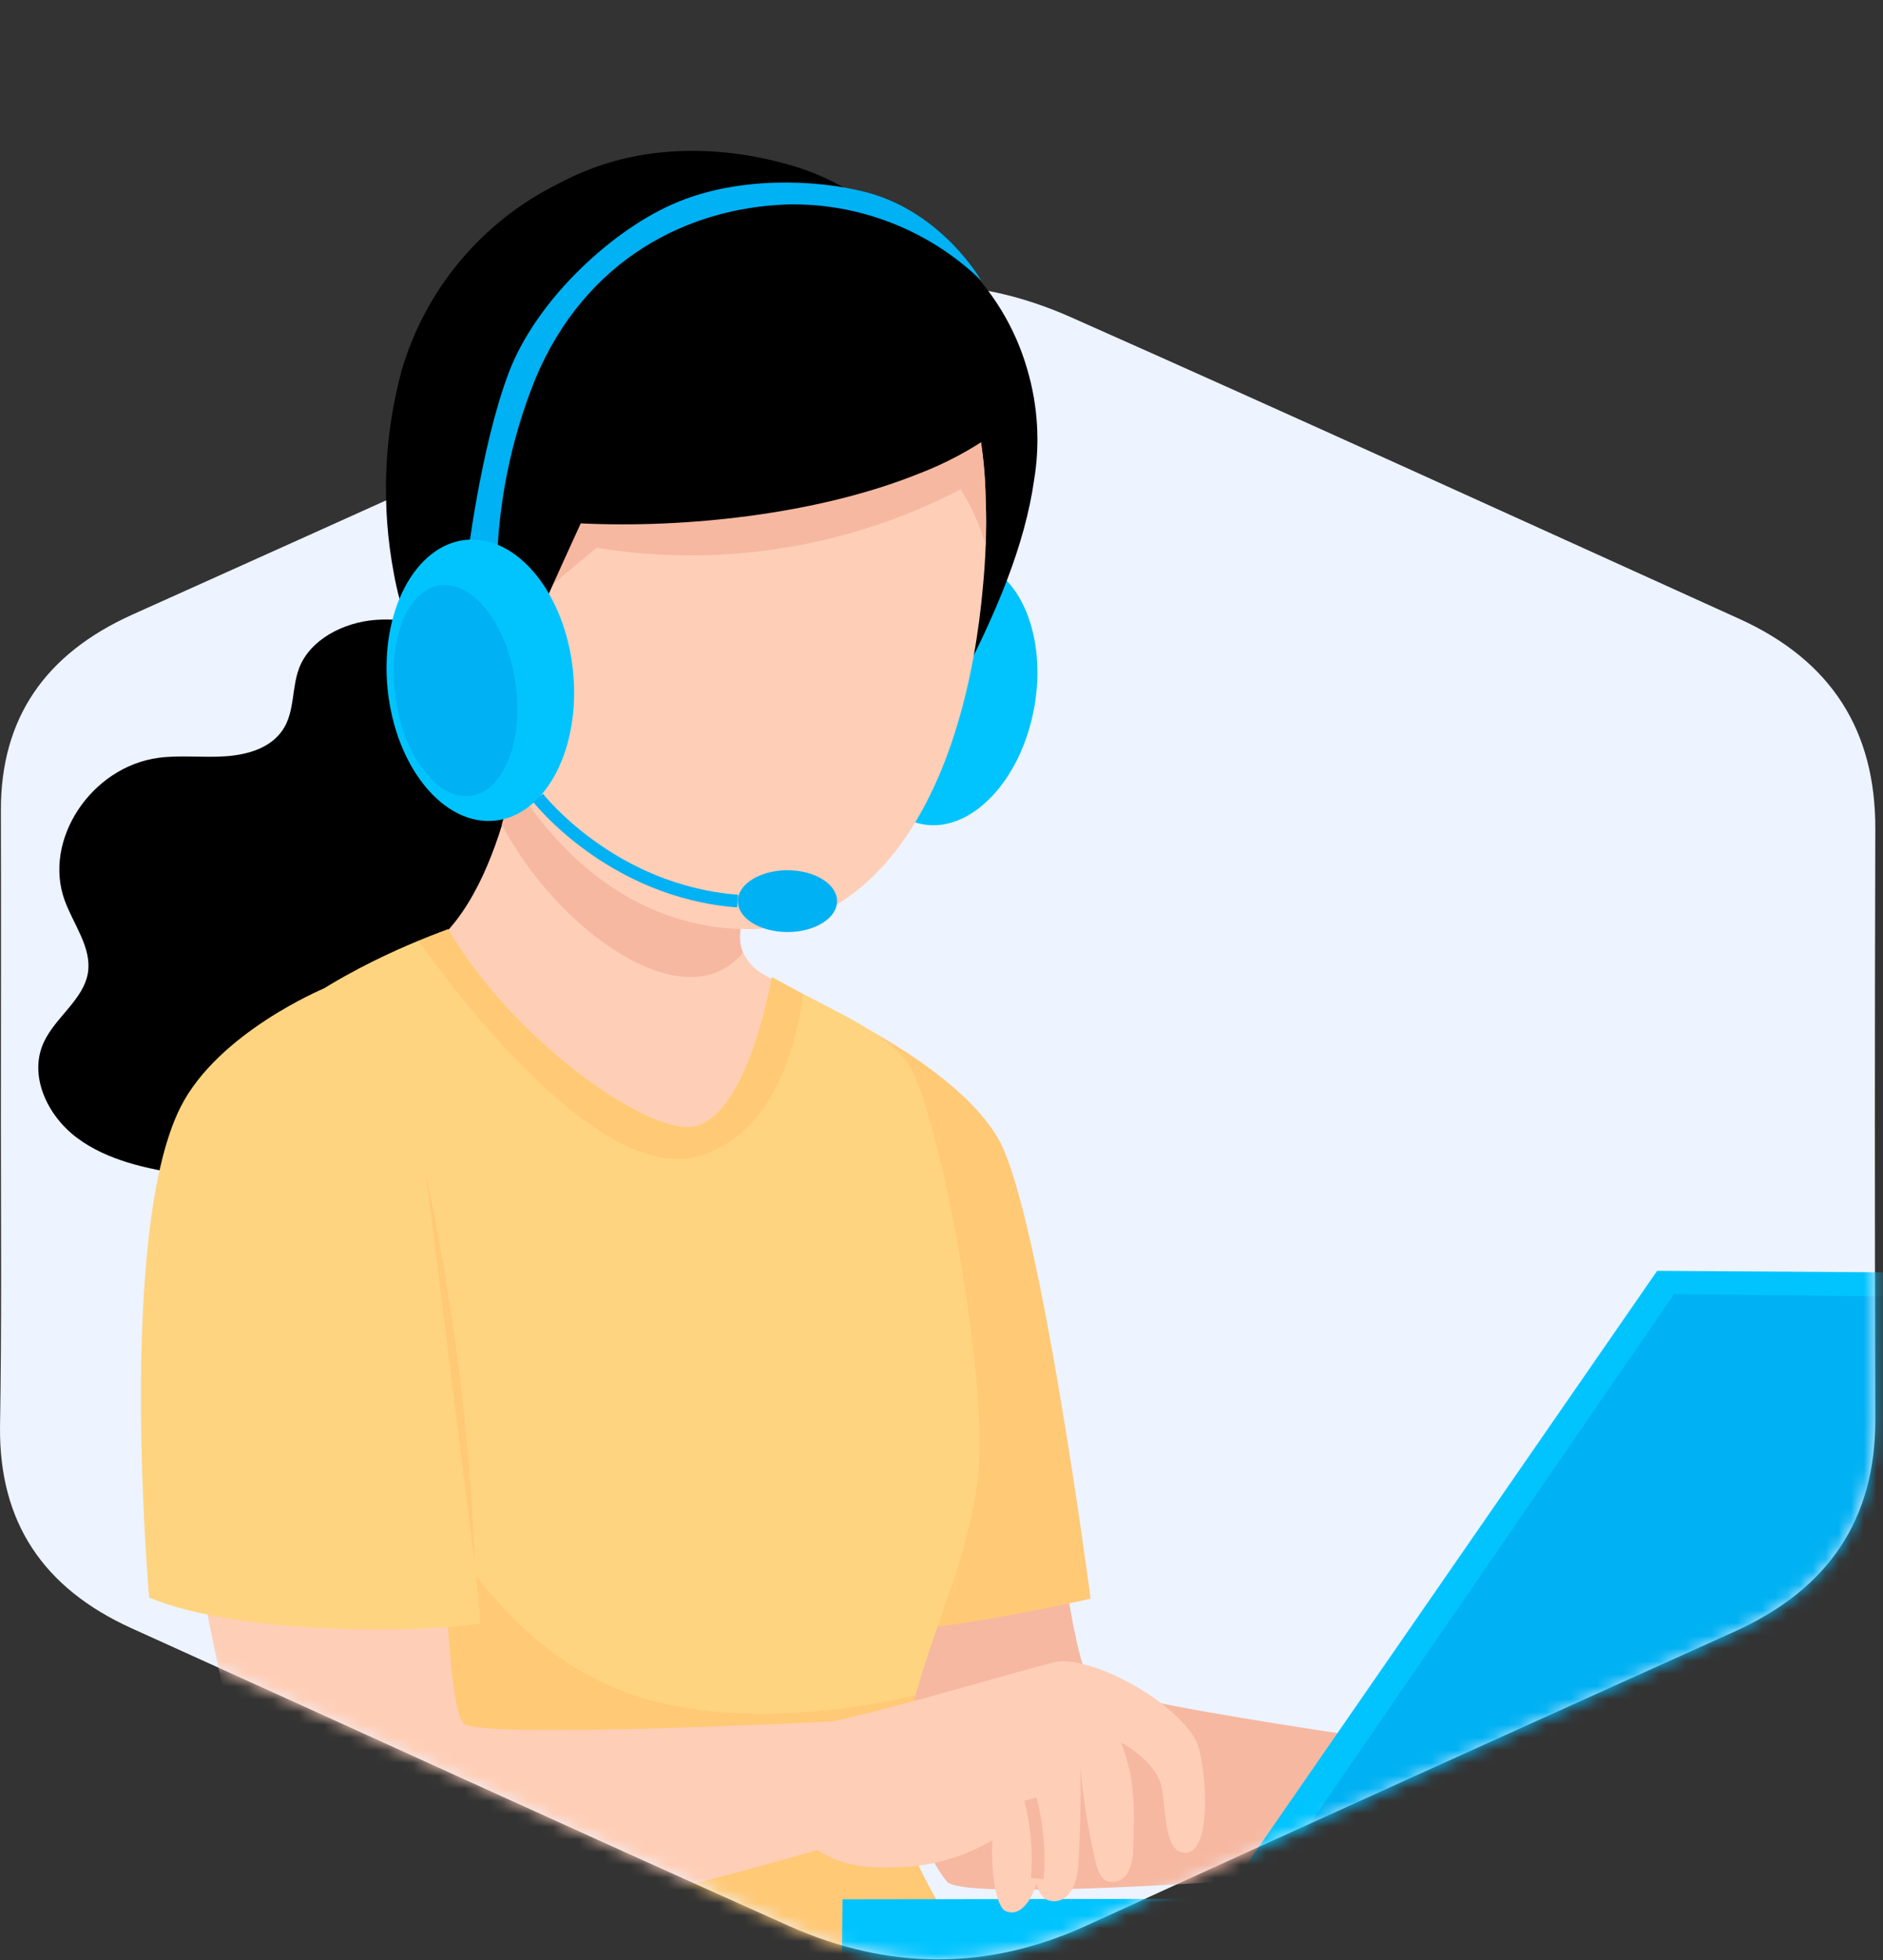 <svg width="148" height="154" viewBox="0 0 148 154" fill="none" xmlns="http://www.w3.org/2000/svg">
<rect x="0" y="0" width="148" height="154" fill="#333333" stroke="none"/>
<path d="M0.07 88.088C0.07 79.949 0.093 71.832 0.07 63.693C0.047 56.413 3.559 51.375 10.377 48.296C27.754 40.487 45.154 32.656 62.485 24.759C69.784 21.438 77.061 21.767 84.154 24.913C101.715 32.7 119.184 40.685 136.676 48.604C143.975 51.903 147.419 57.424 147.396 65.123C147.35 80.565 147.35 96.029 147.396 111.471C147.419 119.367 143.723 124.845 136.308 128.188C119.322 135.843 102.335 143.52 85.371 151.285C77.566 154.848 69.784 154.76 62.072 151.329C44.786 143.608 27.593 135.711 10.354 127.924C3.352 124.757 -0.068 119.543 0.001 112.108C0.139 104.08 0.07 96.095 0.07 88.088Z" fill="#EDF3FF"/>
<mask id="mask0" mask-type="alpha" maskUnits="userSpaceOnUse" x="0" y="0" width="148" height="154">
<path d="M0.07 88.158C0.07 80.019 0.093 71.902 0.07 63.764C0.047 56.483 3.559 51.445 10.377 48.366C27.754 40.557 31 2.352 63.701 2.352C71.001 -0.97 78.278 -0.64 85.371 2.506C102.932 10.292 119.184 40.755 136.676 48.674C143.975 51.973 147.419 57.494 147.396 65.193C147.35 80.635 147.35 96.099 147.396 111.541C147.419 119.437 143.723 124.915 136.308 128.258C119.322 135.913 102.335 143.59 85.371 151.355C77.566 154.918 69.784 154.83 62.072 151.399C44.786 143.678 27.593 135.781 10.354 127.994C3.352 124.827 -0.068 119.613 0.001 112.179C0.139 104.15 0.07 96.165 0.07 88.158Z" fill="#EDF3FF"/>
</mask>
<g mask="url(#mask0)">
<g clip-path="url(#clip0)">
<path d="M83.109 119.25C83.109 119.25 84.436 131.396 85.919 132.371C88.571 134.119 119.271 138.162 119.271 138.162L118.266 146.144C118.266 146.144 76.219 149.92 74.432 147.821C71.332 144.19 65.882 126.603 65.882 126.603L83.109 119.25Z" fill="#F6B8A1"/>
<path d="M62.836 87.975L66.233 79.824C66.233 79.824 75.449 84.151 78.489 89.506C81.741 95.219 85.719 125.593 85.719 125.593C85.719 125.593 69.449 129.339 66.457 127.747C63.466 126.155 62.836 87.975 62.836 87.975Z" fill="#FFC976"/>
<path d="M36.963 50.14C34.583 49.269 32.064 48.506 29.515 48.7C26.966 48.894 24.362 50.261 23.514 52.482C22.909 54.068 23.181 55.938 22.206 57.366C21.231 58.794 19.421 59.303 17.689 59.417C15.957 59.532 14.201 59.309 12.476 59.532C7.147 60.24 3.344 66.026 5.094 70.764C5.79 72.653 7.22 74.456 6.911 76.423C6.566 78.529 4.355 79.915 3.447 81.869C2.236 84.472 3.683 87.624 6.063 89.398C8.443 91.171 11.513 91.818 14.54 92.284C18.676 92.889 22.945 93.192 27.032 92.32C31.119 91.449 35.025 89.295 37.138 85.93C38.077 84.441 38.646 82.759 39.736 81.361C41.989 78.474 45.979 77.355 49.122 75.309C52.555 73.064 55.074 68.695 53.051 65.275C51.102 61.989 46.028 61.257 43.969 58.014C43.127 56.676 42.927 55.084 42.382 53.626C41.837 52.167 40.469 51.429 36.963 50.14Z" fill="black"/>
<path d="M50.829 90.451C51.435 91.14 52.137 91.897 53.118 91.963C54.099 92.03 55.019 91.304 55.685 90.596C59.053 87.067 61.361 82.663 62.346 77.887C61.492 77.403 60.669 76.937 59.924 76.501C59.261 76.119 58.734 75.539 58.416 74.843C58.212 74.35 58.135 73.813 58.192 73.282C58.5 69.285 59.346 65.349 60.705 61.578C53.112 59.865 45.949 57.832 41.831 54.395C41.328 56.513 40.735 60.658 39.47 64.767C38.119 69.118 36.012 73.421 32.44 75.273C39.337 79.324 45.544 84.448 50.829 90.451Z" fill="#FFCEB6"/>
<path d="M58.162 73.288C58.104 73.819 58.181 74.356 58.386 74.849C53.893 80.296 43.853 73.179 39.439 64.773C40.705 60.664 41.298 56.519 41.8 54.401C45.912 57.838 53.081 59.847 60.675 61.584C59.314 65.355 58.469 69.291 58.162 73.288Z" fill="#F6B8A1"/>
<path d="M70.672 139.13C69.679 145.702 76.776 152.777 76.951 156.287C61.88 156.287 30.326 157.207 14.231 155.022C13.499 150.967 21.437 141.847 21.437 132.843C21.437 131.632 21.389 130.343 21.292 128.939C21.037 124.921 20.444 120.14 19.784 115.238C17.967 102.088 15.606 88.006 17.362 85.107C20.813 79.424 28.867 75.563 32.888 73.905C34.262 73.336 35.158 73.028 35.225 72.991C40.245 81.548 50.46 88.847 54.317 88.52C55.389 88.435 58.556 87.31 60.669 76.755C61.486 77.222 62.304 77.651 63.091 78.069C67.081 80.144 70.823 81.857 71.901 84.526C74.747 91.552 77.539 109.265 76.921 115.565C76.303 121.865 73.772 126.773 71.956 133.169C71.538 134.664 71.156 136.25 70.848 137.956C70.793 138.319 70.745 138.719 70.672 139.13Z" fill="#FFD480"/>
<path d="M76.951 156.287C61.88 156.287 30.326 157.207 14.231 155.022C13.499 150.967 21.437 141.848 21.437 132.843C21.437 131.632 21.389 130.343 21.292 128.939C21.037 124.921 20.444 120.14 19.784 115.238C22.636 118.264 26.796 105.556 28.637 109.259C38.598 129.351 46.451 134.634 60.124 134.634C64.111 134.597 68.08 134.106 71.956 133.169C71.538 134.664 71.156 136.25 70.848 137.956C70.775 138.36 70.708 138.763 70.648 139.167C69.679 145.696 76.8 152.771 76.951 156.287Z" fill="#FFC976"/>
<path d="M63.121 78.099C62.473 82.801 60.554 89.137 54.971 90.808C47.426 93.065 36.508 78.977 32.894 73.936C34.268 73.367 35.164 73.058 35.231 73.022C40.251 81.579 50.466 88.877 54.323 88.55C55.395 88.466 58.562 87.34 60.675 76.786C61.492 77.216 62.31 77.645 63.121 78.099Z" fill="#FFC976"/>
<path d="M66.222 149.212L66.167 154.465L160.023 155.016L160.217 149.073L66.222 149.212Z" fill="#01C4FF"/>
<path d="M200.702 102.409L198.613 100.291L130.249 99.837L95.953 149.406L97.745 150.852L200.702 102.409Z" fill="#01C4FF"/>
<path d="M131.57 101.67L97.745 150.852L162.354 151.173L200.702 102.409L131.57 101.67Z" fill="#00B1F3"/>
<path d="M81.27 55.68C82.336 49.967 80.143 44.765 76.372 44.062C72.602 43.36 68.681 47.422 67.615 53.136C66.549 58.85 68.742 64.051 72.513 64.754C76.284 65.456 80.204 61.394 81.27 55.68Z" fill="#01C4FF"/>
<path d="M81.274 37.734C80.572 42.709 78.35 48.192 75.11 54.249C73.972 49.287 73.245 43.241 72.24 37.196C71.235 31.15 69.915 25.092 67.656 20.13C67.165 19.061 66.611 18.022 65.997 17.019C67.336 16.895 68.686 17.016 69.981 17.376C72.007 17.924 73.874 18.942 75.431 20.348C77.953 22.706 79.788 25.703 80.742 29.02C81.577 31.847 81.759 34.827 81.274 37.734Z" fill="black"/>
<path d="M77.472 42.878C77.436 43.858 77.369 44.857 77.278 45.849C75.898 61.947 69.134 72.991 58.786 72.991C44.175 72.991 34.704 56.615 34.704 40.572C34.704 24.747 44.392 13.291 55.758 14.617C62.304 15.367 67.087 17.54 70.484 20.723C72.702 22.839 74.404 25.435 75.462 28.312C76.74 31.816 77.417 35.511 77.466 39.241C77.466 39.241 77.466 39.241 77.466 39.277C77.527 40.451 77.514 41.65 77.472 42.878Z" fill="#FFCEB6"/>
<path d="M77.472 42.878C77.043 41.309 76.379 39.814 75.504 38.442C66.708 43.018 56.668 44.629 46.881 43.035L41.395 47.617C41.431 40.294 41.534 35.338 44.392 31.791C47.075 28.463 51.55 27.21 55.788 26.666C60.564 26.039 65.402 26.07 70.169 26.756C72.02 26.936 73.818 27.468 75.468 28.324C76.746 31.828 77.423 35.523 77.472 39.253C77.472 39.253 77.472 39.253 77.472 39.289C77.526 40.451 77.514 41.65 77.472 42.878Z" fill="#F6B8A1"/>
<path d="M79.579 32.965C77.371 34.755 74.894 36.184 72.24 37.202C64.211 40.439 53.778 41.51 45.646 41.117C41.649 49.892 40.032 53.039 38.985 60.694C35.079 57.033 31.9 50.328 30.956 45.057C29.956 39.769 30.163 34.325 31.561 29.129C32.476 25.989 34.027 23.071 36.119 20.557C38.211 18.042 40.798 15.985 43.72 14.514C44.566 14.056 45.439 13.652 46.336 13.303C51.489 11.312 57.296 11.488 62.582 13.11C65.319 13.972 67.83 15.432 69.933 17.382C74.057 21.104 76.594 26.145 78.253 29.921C78.816 31.077 79.222 32.106 79.579 32.965Z" fill="black"/>
<path d="M39.045 44.815C39.118 39.656 40.144 34.556 42.073 29.77C46.015 20.36 54.05 16.335 61.843 16.063C64.658 15.996 67.457 16.49 70.079 17.514C72.7 18.538 75.092 20.074 77.115 22.03C77.115 22.03 74.057 16.638 68.032 15.089C64.072 14.072 58.095 13.879 53.3 15.857C48.358 17.86 42.2 23.422 39.978 29.298C37.756 35.174 36.672 44.325 36.672 44.325L39.045 44.815Z" fill="#00B1F3"/>
<path d="M38.902 64.47C42.924 64.052 45.67 58.776 45.036 52.685C44.402 46.595 40.628 41.997 36.606 42.415C32.585 42.834 29.839 48.109 30.473 54.2C31.107 60.29 34.881 64.888 38.902 64.47Z" fill="#01C4FF"/>
<path d="M37.043 62.516C39.639 62.126 41.187 58.109 40.501 53.545C39.814 48.981 37.153 45.597 34.557 45.987C31.961 46.377 30.413 50.393 31.1 54.958C31.786 59.522 34.447 62.906 37.043 62.516Z" fill="#00B1F3"/>
<path d="M61.892 73.221C64.045 73.221 65.791 72.135 65.791 70.795C65.791 69.454 64.045 68.368 61.892 68.368C59.738 68.368 57.992 69.454 57.992 70.795C57.992 72.135 59.738 73.221 61.892 73.221Z" fill="#00B1F3"/>
<path d="M42.285 62.673C42.285 62.673 48.013 70.032 57.974 70.789" stroke="#00B1F3" stroke-miterlimit="10"/>
<path d="M66.167 135.203L65.792 144.886C65.792 144.886 30.78 155.367 24.991 152.051C22.17 150.429 19.542 141.509 17.568 132.8C15.509 123.65 14.189 114.742 14.189 114.742L34.716 110.724C34.716 110.724 34.716 123.233 35.425 130.464C35.673 133.157 36.03 135.118 36.508 135.439C38.319 136.631 66.167 135.203 66.167 135.203Z" fill="#FFCEB6"/>
<path d="M65.168 135.3C70.375 134.186 79.192 131.511 82.849 130.591C85.447 129.938 92.21 133.436 93.997 136.734C94.778 138.174 95.517 146.332 92.786 145.491C91.429 145.067 91.653 141.569 91.23 140.141C90.884 138.979 89.782 137.853 88.105 136.885C89.225 139.675 89.183 142.108 89.062 145.121C89.086 145.788 88.953 146.452 88.674 147.058C88.531 147.353 88.289 147.588 87.99 147.722C87.691 147.856 87.355 147.88 87.039 147.79C86.434 147.536 86.21 146.767 86.07 146.096C85.523 143.704 85.137 141.277 84.914 138.834C84.962 141.418 84.914 144.008 84.744 146.586C84.623 148.559 83.642 149.642 82.437 149.297C81.898 149.146 81.68 148.65 81.45 147.996C81.087 149.261 80.179 150.659 79.028 150.126C78.314 149.805 77.872 147.227 77.999 144.577C75.653 145.948 72.989 146.68 70.272 146.701C67.644 146.822 64.956 146.332 63.376 144.546C63.658 141.411 64.258 138.313 65.168 135.3Z" fill="#FFCEB6"/>
<path d="M81.529 147.585C81.706 145.489 81.523 143.379 80.99 141.345" stroke="#F6B8A1" stroke-miterlimit="10"/>
<path d="M32.409 90.426C30.919 86.233 25.463 77.651 25.463 77.651C25.463 77.651 17.137 81.113 14.183 86.989C9.181 96.938 11.724 125.502 11.724 125.502C18.464 128.322 31.991 128.364 37.762 127.554C37.749 127.554 35.394 98.808 32.409 90.426Z" fill="#FFD480"/>
<path d="M33.469 92.181C35.628 102.36 36.924 112.703 37.344 123.099L33.469 92.181Z" fill="#FFC976"/>
</g>
</g>
<defs>
<clipPath id="clip0">
<rect width="197.727" height="144.623" fill="white" transform="translate(2.975 11.857)"/>
</clipPath>
</defs>
</svg>
